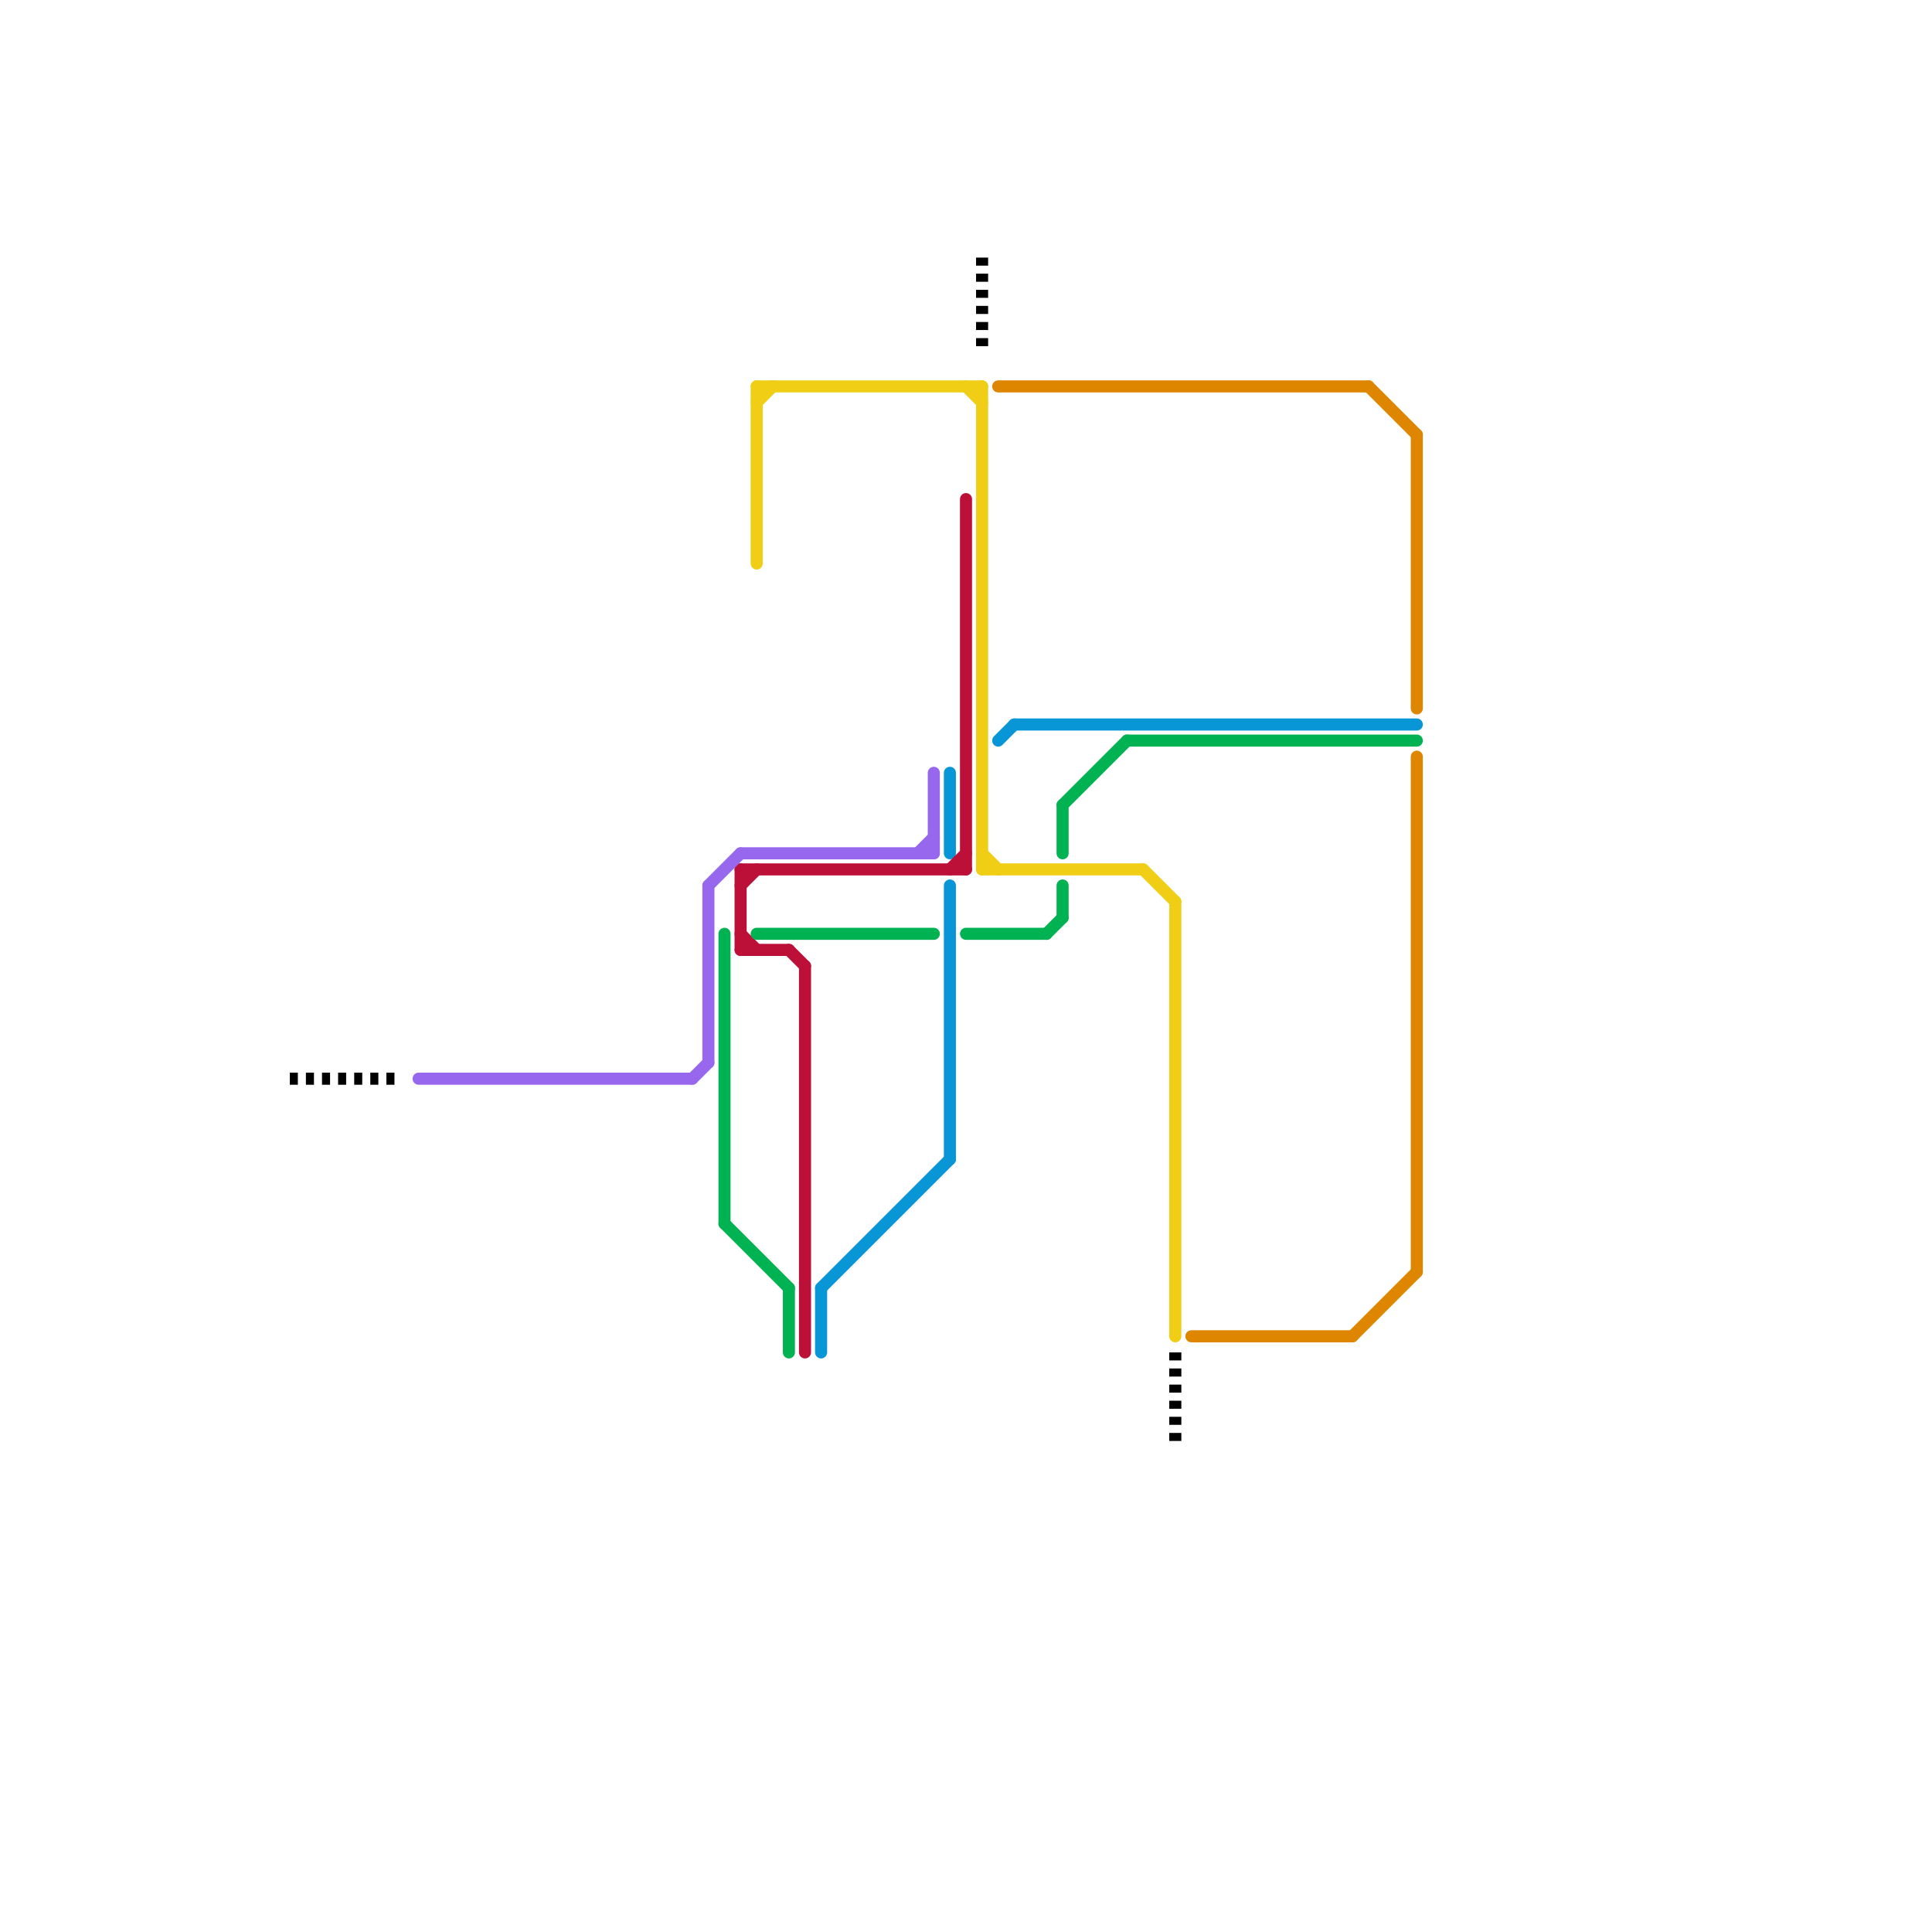 
<svg version="1.1" xmlns="http://www.w3.org/2000/svg" viewBox="0 0 120 120">
<style>text { font: 1px Helvetica; font-weight: 600; white-space: pre; dominant-baseline: central; } line { stroke-width: 0.75; fill: none; stroke-linecap: round; stroke-linejoin: round; } .c0 { stroke: #f0ce15 } .c1 { stroke: #0896d7 } .c2 { stroke: #bd1038 } .c3 { stroke: #00b251 } .c4 { stroke: #9768ee } .c5 { stroke: #df8600 } .c6 { stroke: #000000 } .w2 { stroke-width: .75; }.l2 { stroke-dasharray: .5 .5; stroke-linecap: butt; }</style><defs><g id="ct-xf"><circle r="0.5" fill="#fff" stroke="#000" stroke-width="0.2"/></g><g id="ct"><circle r="0.5" fill="#fff" stroke="#000" stroke-width="0.1"/></g></defs><line class="c0 " x1="60" y1="24" x2="61" y2="25"/><line class="c0 " x1="47" y1="24" x2="61" y2="24"/><line class="c0 " x1="61" y1="53" x2="62" y2="54"/><line class="c0 " x1="71" y1="54" x2="73" y2="56"/><line class="c0 " x1="73" y1="56" x2="73" y2="83"/><line class="c0 " x1="61" y1="54" x2="71" y2="54"/><line class="c0 " x1="47" y1="24" x2="47" y2="35"/><line class="c0 " x1="61" y1="24" x2="61" y2="54"/><line class="c0 " x1="47" y1="25" x2="48" y2="24"/><line class="c1 " x1="63" y1="45" x2="88" y2="45"/><line class="c1 " x1="59" y1="48" x2="59" y2="53"/><line class="c1 " x1="59" y1="55" x2="59" y2="72"/><line class="c1 " x1="51" y1="80" x2="59" y2="72"/><line class="c1 " x1="51" y1="80" x2="51" y2="84"/><line class="c1 " x1="62" y1="46" x2="63" y2="45"/><line class="c2 " x1="50" y1="60" x2="50" y2="84"/><line class="c2 " x1="46" y1="55" x2="47" y2="54"/><line class="c2 " x1="49" y1="59" x2="50" y2="60"/><line class="c2 " x1="59" y1="54" x2="60" y2="53"/><line class="c2 " x1="46" y1="58" x2="47" y2="59"/><line class="c2 " x1="46" y1="54" x2="60" y2="54"/><line class="c2 " x1="46" y1="54" x2="46" y2="59"/><line class="c2 " x1="46" y1="59" x2="49" y2="59"/><line class="c2 " x1="60" y1="31" x2="60" y2="54"/><line class="c3 " x1="49" y1="80" x2="49" y2="84"/><line class="c3 " x1="45" y1="76" x2="49" y2="80"/><line class="c3 " x1="70" y1="46" x2="88" y2="46"/><line class="c3 " x1="45" y1="58" x2="45" y2="76"/><line class="c3 " x1="66" y1="55" x2="66" y2="57"/><line class="c3 " x1="66" y1="50" x2="66" y2="53"/><line class="c3 " x1="60" y1="58" x2="65" y2="58"/><line class="c3 " x1="66" y1="50" x2="70" y2="46"/><line class="c3 " x1="47" y1="58" x2="58" y2="58"/><line class="c3 " x1="65" y1="58" x2="66" y2="57"/><line class="c4 " x1="57" y1="53" x2="58" y2="52"/><line class="c4 " x1="58" y1="48" x2="58" y2="53"/><line class="c4 " x1="43" y1="67" x2="44" y2="66"/><line class="c4 " x1="44" y1="55" x2="44" y2="66"/><line class="c4 " x1="46" y1="53" x2="58" y2="53"/><line class="c4 " x1="26" y1="67" x2="43" y2="67"/><line class="c4 " x1="44" y1="55" x2="46" y2="53"/><line class="c5 " x1="62" y1="24" x2="85" y2="24"/><line class="c5 " x1="88" y1="47" x2="88" y2="79"/><line class="c5 " x1="84" y1="83" x2="88" y2="79"/><line class="c5 " x1="74" y1="83" x2="84" y2="83"/><line class="c5 " x1="85" y1="24" x2="88" y2="27"/><line class="c5 " x1="88" y1="27" x2="88" y2="44"/><line class="c6 l2" x1="73" y1="84" x2="73" y2="90"/><line class="c6 l2" x1="18" y1="67" x2="25" y2="67"/><line class="c6 l2" x1="61" y1="16" x2="61" y2="22"/>
</svg>

